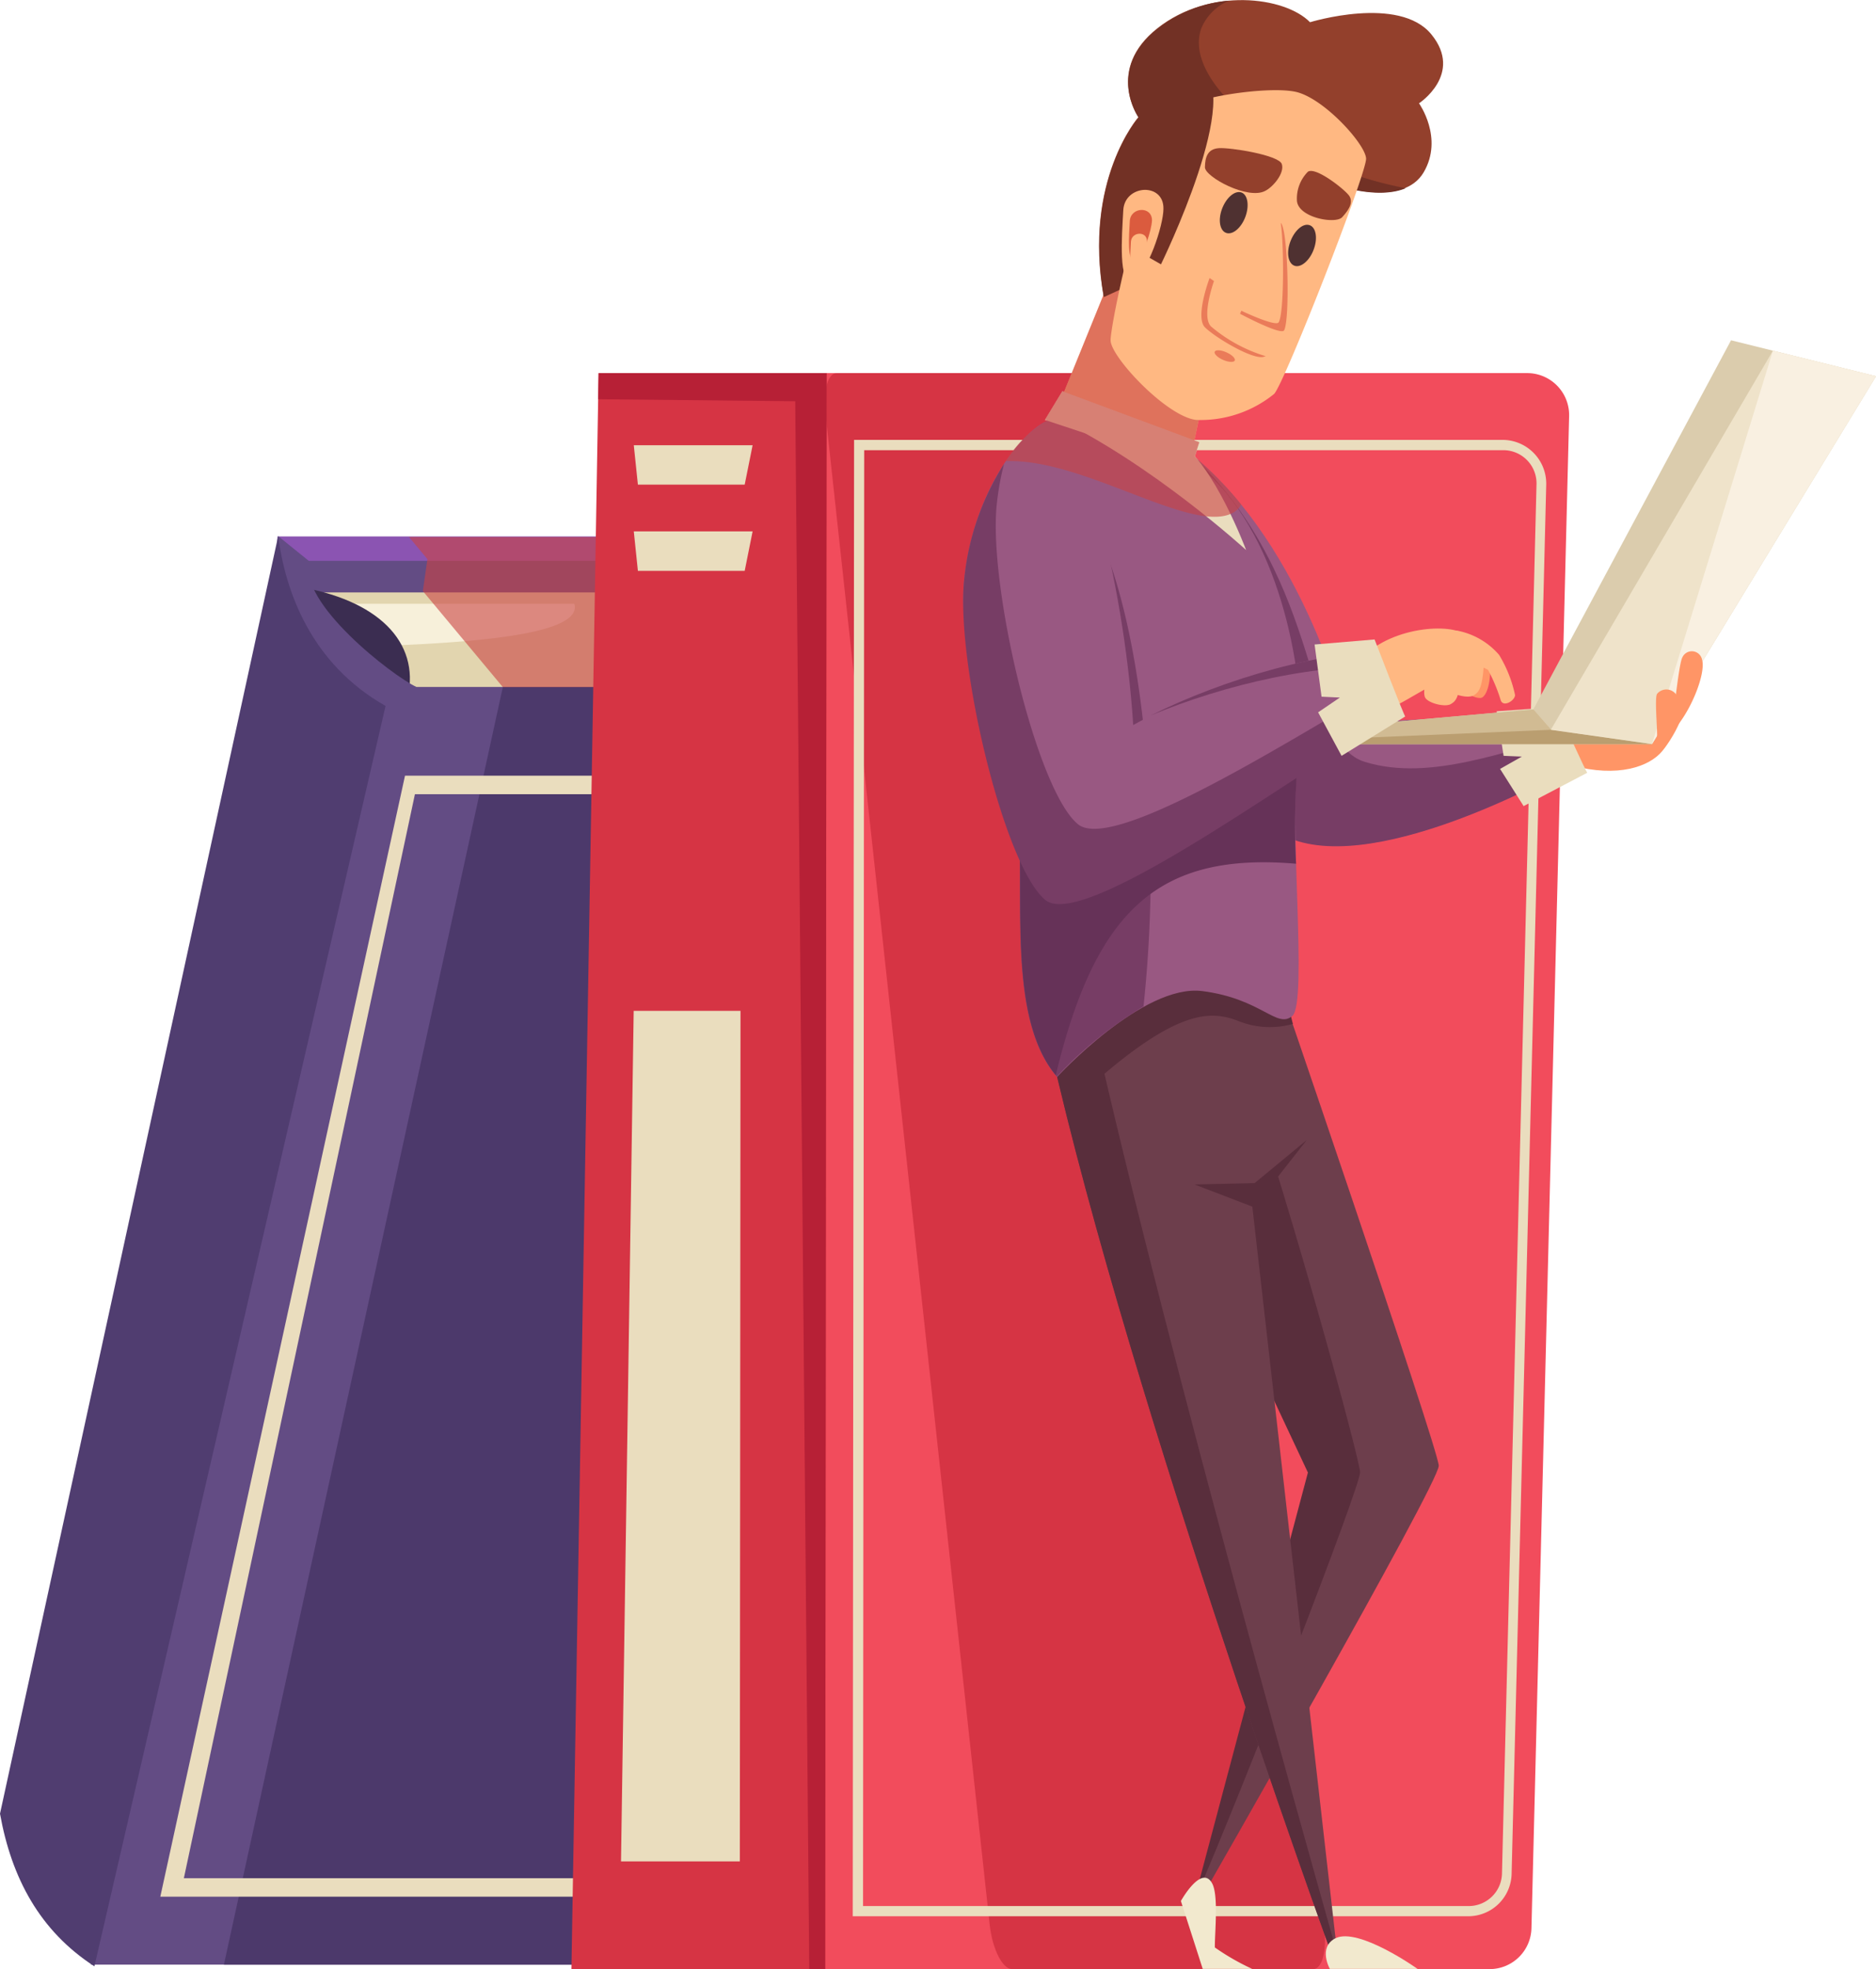 <svg xmlns="http://www.w3.org/2000/svg" viewBox="0 0 196.72 206.41"><defs><style>.cls-1{isolation:isolate;}.cls-2{fill:#8b54b2;}.cls-3{fill:#634c84;}.cls-4{fill:#e2d5af;}.cls-5{fill:#f7f0da;}.cls-6{fill:#3b2d51;}.cls-7{fill:#4c396b;}.cls-13,.cls-8{fill:#eaddbe;}.cls-12,.cls-8{mix-blend-mode:overlay;}.cls-9{fill:#c94343;mix-blend-mode:multiply;opacity:0.6;}.cls-10{fill:#f24c5c;}.cls-11{fill:#d63444;}.cls-14{fill:#b72036;}.cls-15{fill:#6d3e4c;}.cls-16{fill:#592e3c;}.cls-17{fill:#995882;}.cls-18{fill:#ff9566;}.cls-19{fill:#773d65;}.cls-20{fill:#ffb882;}.cls-21{fill:#dbccad;}.cls-22{fill:#d1bb93;}.cls-23{fill:#ba9e70;}.cls-24{fill:#efe3ca;}.cls-25{fill:#f9f0e1;}.cls-26{fill:#663258;}.cls-27{fill:#f2e9ce;}.cls-28{fill:#503d70;}.cls-29{fill:#93402c;}.cls-30{fill:#723125;}.cls-31{fill:#db5b3e;}.cls-32{fill:#4f3131;}.cls-33{fill:#ea7b59;}</style></defs><g class="cls-1"><g id="Layer_2" data-name="Layer 2"><g id="_1" data-name="1"><polygon class="cls-2" points="100.86 56.23 29.1 56.23 24.49 125.45 71.62 190.16 100.86 56.23"/><polygon class="cls-3" points="102.68 58.79 30.93 58.79 26.32 128.01 73.44 192.72 102.68 58.79"/><polygon class="cls-4" points="102.05 62.1 30.3 62.1 4.21 183.09 72.81 196.03 102.05 62.1"/><path class="cls-5" d="M36.78,67.81c12.77-.34,23.5-1.25,23.5-4.17a1.35,1.35,0,0,0-.06-.35H32.67Z"/><path class="cls-6" d="M30.94,61.45C39.7,62.82,44,67.32,42.78,73,41.2,80.19,30.94,61.45,30.94,61.45Z"/><polygon class="cls-3" points="110.52 72.01 38.77 72.01 9.53 205.94 81.28 205.94 110.52 72.01"/><polygon class="cls-7" points="124.48 72.01 52.73 72.01 23.48 205.94 95.24 205.94 124.48 72.01"/><path class="cls-8" d="M42.47,81.31,16.81,198.82h63L105.43,81.31ZM78.73,196.88H19.28L43.51,83.25H103Z"/><polygon class="cls-9" points="42.89 56.29 44.82 58.61 44.34 61.96 52.73 72.03 63.69 72.03 66.29 56.29 42.89 56.29"/><path class="cls-10" d="M160.15,39.11H85.23a4.4,4.4,0,0,0-4.39,4.14L71.3,201.75a4.4,4.4,0,0,0,4.39,4.66H156.2a4.39,4.39,0,0,0,4.39-4.29l3.95-158.5A4.4,4.4,0,0,0,160.15,39.11Z"/><path class="cls-11" d="M117.12,39.11H87.73c-.91,0-1.43,1.81-1.18,4.14l17.23,158.5c.27,2.53,1.34,4.66,2.34,4.66H137.7c.94,0,1.45-1.9,1.16-4.29L119.44,43.62C119.14,41.15,118.09,39.11,117.12,39.11Z"/><g class="cls-12"><path class="cls-13" d="M154,200.87H89.42v-.54l.14-154.22h68a4.59,4.59,0,0,1,4.58,4.69l-3.63,145.61A4.55,4.55,0,0,1,154,200.87ZM90.5,199.8H154a3.49,3.49,0,0,0,3.5-3.42l3.62-145.6a3.48,3.48,0,0,0-3.5-3.59h-67Z"/></g><polygon class="cls-11" points="86.68 39.11 62.77 39.11 59.92 206.41 86.53 206.41 86.68 39.11"/><polygon class="cls-14" points="62.77 39.11 62.72 41.85 83.39 42.06 84.86 206.41 86.53 206.41 86.68 39.11 62.77 39.11"/><path class="cls-15" d="M132.87,99.5s17.95,52.32,18,54.14S126,198.91,126,198.91l-.59-.17L138,154.86l-10.65-26.11Z"/><path class="cls-16" d="M130.46,112.21l-7,13,13.69,29.15-11.8,44.34.12,0c4.7-10.72,17.17-42.85,17.15-44.37C142.62,153.14,135.76,127.79,130.46,112.21Z"/><path class="cls-15" d="M109.34,106.1c7.64,36.43,30.19,98.42,30.19,98.42h.67l-9-79.1,4.47-4.24-2.55-21.43S107.73,98.43,109.34,106.1Z"/><path class="cls-16" d="M112.68,115.35c10.49-9.76,14.22-9.48,17.24-8.3a8.84,8.84,0,0,0,5.65.28l-1.46-5.93L113,100.3Z"/><path class="cls-16" d="M113.33,101.5c-2.71,1-4.45,2.42-4,4.6,7.64,36.43,30.19,98.42,30.19,98.42h.62C136.53,191.76,120.29,134.1,113.33,101.5Z"/><polygon class="cls-16" points="131.49 126.55 125.26 124.16 131.56 124.02 137.03 119.5 131.49 126.55"/><path class="cls-17" d="M125.08,47.74c11.81,9.67,16.21,28,16.21,28l22.74-1,1.13,5.4s-19,11.06-29,8S125.08,47.74,125.08,47.74Z"/><path class="cls-18" d="M164.81,80.24c4.85,1.3,8.14.13,9.5-1.51s3.63-5.88,1.37-6.09-11.9,3.7-11.9,3.7Z"/><path class="cls-19" d="M143.14,79.87c-6.65-2-4-18.42-18.06-32.13,0,0,1,37.44,11.06,40.45s29-8,29-8l-.64-3.05C158.1,78.5,150.09,82,143.14,79.87Z"/><path class="cls-13" d="M166.45,81c0,.24-3.22-6.89-3.22-6.89l-6.29.45.73,4.67,1.91.08L157.3,80.6l2.47,3.9Z"/><path class="cls-17" d="M110.51,43.72c-9.89,12.53-6.75,29.51-4.42,37.59s-1.44,24.38,4.76,31.58c0,0,9-9.8,15.23-9s7.8,4,9.44,2.6-.44-21,.6-26.37-.51-19.93-7.48-28.36S110.51,43.72,110.51,43.72Z"/><path class="cls-19" d="M109.21,50a4.51,4.51,0,0,0-3.15,1.57c-4.22,11-1.84,23.22,0,29.7,2.33,8.08-1.44,24.38,4.76,31.58a42.25,42.25,0,0,1,9.09-7.35,137.43,137.43,0,0,0,.76-14.63C120.7,68.34,115.56,50,109.21,50Z"/><path class="cls-13" d="M123.62,46.35l-13.11-2.63c10.3,4.9,20.16,13.94,20.16,13.94S127.27,48.57,123.62,46.35Z"/><polygon class="cls-20" points="110.51 43.72 120.06 20.23 128.35 31.41 124.83 48.12 110.51 43.72"/><polygon class="cls-21" points="181.52 35.67 160.79 74.36 127 77.37 127.13 78 173.23 78 196.72 39.44 181.52 35.67"/><polygon class="cls-22" points="160.79 74.36 127 77.37 127.13 78 173.23 78 162.66 76.5 160.79 74.36"/><polygon class="cls-23" points="127.13 78 173.23 78 162.66 76.5 127.13 78"/><polygon class="cls-24" points="185.91 36.76 162.62 76.5 173.23 78 196.72 39.44 185.91 36.76"/><polygon class="cls-25" points="185.91 36.76 173.23 78 196.72 39.44 185.91 36.76"/><path class="cls-26" d="M106.5,83.19c1.4,8.44-1.34,22.75,4.21,29.51,4.19-17.41,10.85-23.38,25.2-22.16a74.7,74.7,0,0,1,.11-9.78C128.13,79.67,114.83,78.77,106.5,83.19Z"/><path class="cls-17" d="M118.83,76c-1-15.7-5.9-33-8.53-32.1-3.1,1-8.29,7.62-9.21,17-.84,8.62,5.06,27.83,9.4,31.35s29.08-14,35.65-16.9l1.18-7.16C138.22,68,126.51,71.75,118.83,76Z"/><path class="cls-19" d="M120.66,75c7.7-3.23,17.9-5.65,25.9-5l-1.24,5.77c.29-.15.57-.28.82-.39l1.18-7.16C138.92,68,128.29,71.2,120.66,75Z"/><path class="cls-19" d="M113.05,86.41c-4.34-3.52-9.38-24.8-8.54-33.42a29,29,0,0,1,.77-4.35,27.45,27.45,0,0,0-4.19,12.29c-.84,8.62,4.2,29.9,8.54,33.42s29.94-16.08,36.51-19l.73-4.42C137.94,75.83,117,89.58,113.05,86.41Z"/><path class="cls-27" d="M148.65,206.39h-9.2s-1.28-2.27.6-3.22C142.49,202,148.65,206.39,148.65,206.39Z"/><path class="cls-27" d="M131.31,206.39h-5.19l-2.29-7.12s2.17-3.9,3.28-1.84c.68,1.26.27,5.12.28,6.71A25,25,0,0,0,131.31,206.39Z"/><path class="cls-3" d="M32.5,58.89c-1.37,4.17,8.68,12,11.21,13.14l-7.52,1.78L28.6,62.65l.57-6.45Z"/><path class="cls-28" d="M40.43,74C32.6,69.56,29.93,62,29.17,56.2L0,190.12c1.21,6.74,4.17,12.29,9.9,16Z"/><polygon class="cls-8" points="77.65 105.96 66.45 105.96 65.12 195.12 77.58 195.12 77.65 105.96"/><polygon class="cls-8" points="66.89 50.8 78.09 50.8 78.92 46.67 66.46 46.67 66.89 50.8"/><polygon class="cls-8" points="66.89 59.84 78.09 59.84 78.92 55.7 66.46 55.7 66.89 59.84"/><path class="cls-18" d="M156.21,69.34c.21,2.16-.32,3.53-.8,3.78s-2.11-.55-2.39-1.24S156,67.43,156.21,69.34Z"/><path class="cls-20" d="M155.68,68.09c-.14,4.06-.54,4.42-1.15,4.8s-2.51-.12-2.73-.76.14-2.23.65-2.1a7,7,0,0,0,1.11.17Z"/><path class="cls-20" d="M154,66.91c-.84-1.63-7.39-1.5-10.88,1.74l2.15,5.84c3-1.3,5.62-3.58,7.52-3.39S154.89,68.55,154,66.91Z"/><path class="cls-20" d="M153.29,69c-.15,4.06-.54,4.43-1.15,4.8s-2.51-.11-2.73-.75.14-2.24.65-2.1a7,7,0,0,0,1.11.17Z"/><path class="cls-20" d="M152.7,66.09a7.7,7.7,0,0,1,4.5,2.56,13.59,13.59,0,0,1,1.67,4.2c0,.59-1.23,1.33-1.5.56a17.17,17.17,0,0,0-1.34-3.2c-.23-.1-2.47-1.29-2.58-1.27A28.46,28.46,0,0,1,152.7,66.09Z"/><path class="cls-13" d="M147.36,75.1c0,.28-3.22-8.07-3.22-8.07l-6.29.53.73,5.47,1.92.09-2.28,1.55,2.46,4.56Z"/><polygon class="cls-13" points="109.57 44.02 111.4 41.01 125.77 46.35 124.9 49.09 109.57 44.02"/><path class="cls-9" d="M125.59,48.17l-.3-.33.47-1.49-.52-.19,1.59-7.55a38.62,38.62,0,0,0-9.42-11.87l-5.83,14.34L111.4,41l-1.83,3,.24.08a12.5,12.5,0,0,0-4.33,4.26c8.26-.32,19.72,7.87,23.92,5.35a2.17,2.17,0,0,0,.75-.81A36.37,36.37,0,0,0,125.59,48.17Z"/><path class="cls-18" d="M175.48,76.54c1.87-2,3.42-6,3-7.39a1.09,1.09,0,0,0-2.05-.27c-.36.59-.78,5-1,6.07A2.33,2.33,0,0,0,175.48,76.54Z"/><path class="cls-18" d="M174.11,78.46c1.55-1.47,2.43-4.46,1.74-5.52a1.26,1.26,0,0,0-2.09-.2c-.27.44.05,3.74,0,4.53A1.59,1.59,0,0,0,174.11,78.46Z"/><path class="cls-29" d="M115.73,31.1c-2.17-12.2,3.64-18.82,3.64-18.82s-3.47-5,2-9.32,13.36-3.33,16-.63c0,0,9.35-2.87,12.73,1.28s-1.3,7.22-1.3,7.22,2.6,3.63.49,7.23-8.51,1.51-8.51,1.51Z"/><path class="cls-30" d="M141.13,18C131,14.3,124.22,7.55,126,2.9A5.4,5.4,0,0,1,128.88.07,14.09,14.09,0,0,0,121.4,3c-5.5,4.34-2,9.32-2,9.32s-5.81,6.62-3.64,18.82l25.08-11.53s3.86,1.25,6.57.12A41.58,41.58,0,0,1,141.13,18Z"/><path class="cls-20" d="M124,11.41c-3.66,3.91-7.59,22.53-7.54,24.29s5.91,8,9,8.32a12.23,12.23,0,0,0,8.15-2.73c1.11-1.18,9.71-23.14,9.64-24.67s-4.48-6.38-7.41-7S125.06,10.22,124,11.41Z"/><path class="cls-30" d="M125.67,7c5.11,2.27-3.93,20.71-3.93,20.71l-3.28-1.88S120.57,4.69,125.67,7Z"/><path class="cls-20" d="M122,21.89c.06-2.78-4.06-2.56-4.21.14s-.55,7.94,1,7.31S122,23.61,122,21.89Z"/><path class="cls-31" d="M120.8,23.1c0-1.53-2.25-1.41-2.33.08s-.31,4.4.57,4.05S120.77,24.06,120.8,23.1Z"/><path class="cls-20" d="M120.27,25.28c0-1.1-1.62-1-1.68.06s-.22,3.16.42,2.91S120.25,26,120.27,25.28Z"/><path class="cls-32" d="M137.78,26.09c.42-1.18.2-2.3-.49-2.5s-1.57.6-2,1.78-.19,2.3.49,2.5S137.37,27.27,137.78,26.09Z"/><path class="cls-20" d="M134,23c1-.27.9,9.92.21,11-.34.55-4.44-1.44-4.44-1.44S133.84,23,134,23Z"/><path class="cls-33" d="M134.3,23.37c.34,2.17.37,9.5-.22,10.42-.26.41-2.85-.71-3.91-1.22a2.87,2.87,0,0,1-.14.32s4.29,2.29,4.62,1.74C135.28,33.57,135.07,23.93,134.3,23.37Z"/><path class="cls-32" d="M130.62,22.65c.41-1.18.19-2.3-.49-2.49s-1.57.59-2,1.77-.2,2.3.49,2.5S130.21,23.83,130.62,22.65Z"/><path class="cls-29" d="M132.69,20c-1.81,1-6.36-1.47-6.34-2.47s.24-1.92,1.47-2,6.27.73,6.59,1.66S133.53,19.57,132.69,20Z"/><path class="cls-29" d="M136,21.06c.16,1.77,4.05,2.46,4.74,1.71s1.25-1.6.69-2.31-3.48-3-4.28-2.46A4,4,0,0,0,136,21.06Z"/><path class="cls-33" d="M127,34.23c-.89-.86-.09-3.62.3-4.77l-.46-.32s-1.56,4.12-.48,5.18,4.86,3.33,6.09,3.1l.28-.08A16,16,0,0,1,127,34.23Z"/><path class="cls-33" d="M129.48,37.8c.1-.22-.28-.6-.86-.86s-1.13-.3-1.24-.08.28.6.86.86S129.38,38,129.48,37.8Z"/></g></g></g></svg>